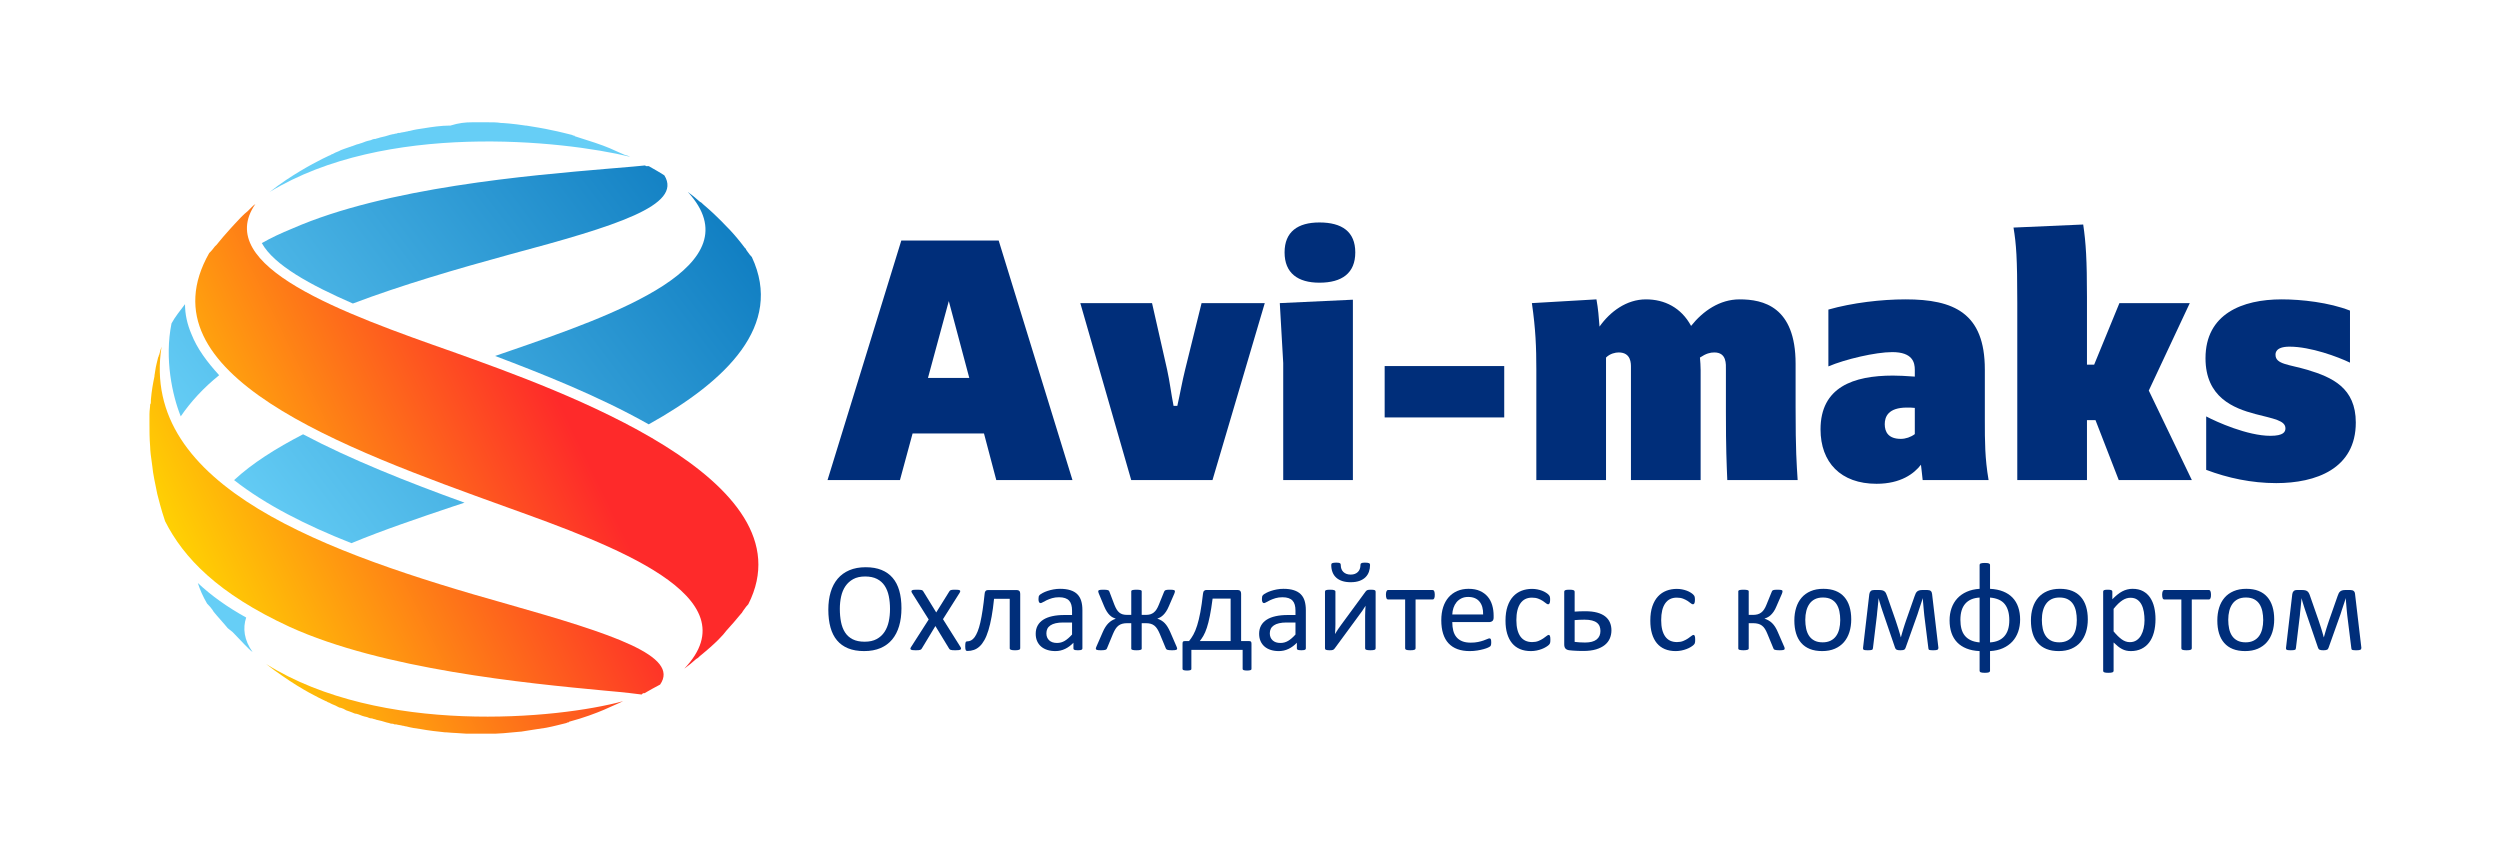 <?xml version="1.0" encoding="UTF-8"?> <svg xmlns="http://www.w3.org/2000/svg" width="184" height="62" viewBox="0 0 184 62" fill="none"><path d="M46.385 11.541C41.36 10.319 28.326 8.951 19.846 14.13C20.213 13.837 20.684 13.495 21.05 13.251C22.516 12.274 23.72 11.687 24.243 11.443C24.296 11.443 24.348 11.394 24.348 11.394C24.4 11.345 24.505 11.345 24.557 11.296C24.714 11.199 24.924 11.15 25.081 11.052C25.186 11.003 25.238 11.003 25.343 10.954C25.5 10.905 25.604 10.857 25.761 10.808C25.814 10.808 25.866 10.759 25.918 10.759C26.023 10.71 26.075 10.71 26.18 10.661C26.285 10.612 26.39 10.612 26.494 10.563C26.703 10.515 26.861 10.417 27.07 10.368C27.122 10.368 27.227 10.319 27.279 10.319C27.384 10.27 27.489 10.222 27.646 10.222C27.75 10.173 27.855 10.173 27.96 10.124C28.012 10.124 28.117 10.075 28.169 10.075C28.431 10.026 28.64 9.928 28.902 9.879C29.007 9.879 29.059 9.831 29.164 9.831C29.216 9.831 29.268 9.782 29.321 9.782C29.373 9.782 29.373 9.782 29.425 9.782C29.582 9.733 29.739 9.733 29.897 9.684C30.001 9.684 30.054 9.635 30.158 9.635C30.525 9.537 30.839 9.489 31.205 9.44C31.781 9.342 32.514 9.244 33.037 9.244H33.142C33.77 9.049 34.241 9 34.765 9H35.026C35.183 9 35.34 9 35.498 9C35.602 9 35.707 9 35.864 9C36.23 9 36.597 9 36.858 9.049C37.016 9.049 37.748 9.098 38.691 9.244H38.743C39.319 9.342 39.999 9.44 40.627 9.586C41.151 9.684 41.674 9.831 42.093 9.928L42.198 9.977C42.25 9.977 42.302 9.977 42.302 10.026C43.402 10.368 44.291 10.661 44.867 10.905C45.286 11.101 45.652 11.248 45.967 11.394C46.176 11.443 46.281 11.492 46.385 11.541Z" fill="url(#paint0_linear_2_211)"></path><path d="M14.088 24.586C14.507 25.661 15.24 26.638 16.13 27.616C14.978 28.544 14.036 29.57 13.303 30.645C12.675 29.081 12.099 26.394 12.623 23.805C12.884 23.316 13.251 22.876 13.617 22.388C13.617 23.12 13.774 23.853 14.088 24.586Z" fill="url(#paint1_linear_2_211)"></path><path d="M37.539 18.723C33.613 19.798 29.582 20.971 25.971 22.339C22.83 20.971 20.16 19.505 19.27 17.892C19.951 17.502 20.684 17.16 21.521 16.818C28.431 13.788 39.005 12.909 44.71 12.42C46.385 12.274 47.118 12.225 47.484 12.176L47.537 12.225H47.642H47.694H47.746C48.165 12.469 48.531 12.665 48.898 12.909C50.259 15.107 45.391 16.622 37.539 18.723Z" fill="url(#paint2_linear_2_211)"></path><path d="M18.59 47.99C18.381 47.844 18.224 47.648 18.014 47.453C17.753 47.16 17.438 46.867 17.124 46.524L16.758 46.231C16.444 45.84 16.025 45.401 15.711 45.01C15.711 44.961 15.659 44.961 15.659 44.912C15.554 44.766 15.397 44.57 15.24 44.423C14.926 43.886 14.716 43.397 14.559 42.909C15.554 43.837 16.706 44.668 18.119 45.45C17.857 46.231 17.962 47.111 18.59 47.99Z" fill="url(#paint3_linear_2_211)"></path><path d="M22.306 31.964C25.814 33.821 30.001 35.482 34.189 36.997C33.875 37.094 33.613 37.192 33.299 37.29C30.839 38.12 28.221 39 25.866 39.977C22.516 38.658 19.532 37.143 17.229 35.336C18.538 34.114 20.317 32.99 22.306 31.964Z" fill="url(#paint4_linear_2_211)"></path><path d="M47.746 31.231C44.03 29.13 39.79 27.469 36.44 26.199C36.754 26.101 37.12 25.954 37.434 25.857C45.234 23.169 55.598 19.554 50.625 14.13C50.887 14.326 51.149 14.521 51.358 14.717C51.41 14.765 51.515 14.863 51.62 14.912C51.672 14.961 51.672 14.961 51.724 15.01L51.777 15.059C52.928 16.036 53.452 16.671 53.714 16.915C54.08 17.306 54.446 17.746 54.813 18.235L54.865 18.283C54.865 18.283 54.917 18.332 54.917 18.381C54.97 18.43 54.97 18.479 55.022 18.528C55.127 18.674 55.232 18.821 55.336 18.919C57.692 23.951 53.452 28.055 47.746 31.231Z" fill="url(#paint5_linear_2_211)"></path><path d="M19.585 48.87C19.951 49.163 20.422 49.505 20.788 49.749C22.254 50.775 23.458 51.361 23.982 51.606C24.034 51.606 24.086 51.655 24.086 51.655C24.139 51.704 24.243 51.704 24.296 51.752C24.453 51.85 24.662 51.899 24.819 51.997C24.924 52.046 24.976 52.094 25.081 52.094C25.238 52.143 25.343 52.192 25.5 52.29C25.552 52.29 25.604 52.339 25.657 52.339C25.761 52.388 25.814 52.388 25.918 52.437C26.023 52.485 26.128 52.534 26.232 52.534C26.442 52.583 26.599 52.681 26.808 52.73C26.861 52.73 26.965 52.779 27.018 52.779C27.122 52.827 27.227 52.876 27.384 52.876C27.489 52.925 27.593 52.925 27.698 52.974C27.75 52.974 27.855 53.023 27.907 53.023C28.169 53.072 28.379 53.169 28.64 53.218C28.745 53.267 28.797 53.267 28.902 53.267C28.954 53.267 29.007 53.316 29.059 53.316C29.111 53.316 29.111 53.316 29.164 53.316C29.321 53.365 29.478 53.365 29.635 53.414C29.739 53.414 29.792 53.462 29.897 53.462C30.263 53.56 30.577 53.609 30.944 53.658C31.467 53.756 32.252 53.853 32.776 53.902H32.88C33.351 53.951 33.822 53.951 34.346 54H34.608C34.765 54 34.922 54 35.079 54C35.183 54 35.288 54 35.445 54C35.812 54 36.178 54 36.44 54C36.597 54 37.33 53.951 38.272 53.853H38.324C38.9 53.756 39.58 53.658 40.209 53.56C40.732 53.462 41.255 53.316 41.674 53.218L41.779 53.169C41.831 53.169 41.884 53.169 41.884 53.12C42.983 52.827 43.873 52.485 44.449 52.241C44.867 52.046 45.234 51.899 45.548 51.752C45.652 51.704 45.757 51.655 45.862 51.606C41.046 52.925 28.012 54.147 19.585 48.87Z" fill="url(#paint6_linear_2_211)"></path><path d="M37.382 44.472C23.982 40.71 10.267 35.824 11.89 25.515C11.838 25.661 11.785 25.857 11.733 26.052C11.733 26.101 11.681 26.15 11.681 26.199C11.681 26.248 11.628 26.296 11.628 26.345C11.576 26.59 11.471 26.932 11.419 27.323C11.419 27.42 11.366 27.567 11.366 27.713C11.262 28.202 11.157 28.788 11.105 29.424C11.105 29.472 11.105 29.472 11.105 29.521C11.105 29.619 11.105 29.717 11.052 29.765C11.052 29.961 11 30.205 11 30.498C11 30.694 11 30.889 11 31.134C11 31.134 11 31.134 11 31.182C11 31.671 11 32.257 11.052 32.892C11.052 33.137 11.105 33.625 11.209 34.309C11.262 34.896 11.419 35.58 11.576 36.362C11.681 36.752 11.838 37.437 12.152 38.365C13.513 41.052 16.025 43.691 21.312 46.134C28.169 49.261 38.743 50.287 44.449 50.824C46.124 50.971 46.856 51.068 47.223 51.117L47.275 51.068L47.328 51.02H47.38H47.432C47.851 50.775 48.217 50.58 48.584 50.384C50.049 48.283 45.129 46.671 37.382 44.472Z" fill="url(#paint7_linear_2_211)"></path><path d="M33.351 25.905C25.29 23.072 15.606 19.603 18.799 15.01C18.59 15.156 18.433 15.352 18.224 15.547C17.91 15.791 17.596 16.134 17.281 16.476L16.967 16.818C16.653 17.16 16.235 17.648 15.921 18.039C15.868 18.088 15.868 18.088 15.816 18.137C15.711 18.283 15.554 18.479 15.397 18.625C10.319 27.567 25.133 32.941 37.33 37.339C45.077 40.124 55.441 43.886 50.364 49.212C50.625 49.016 50.887 48.821 51.096 48.625C51.149 48.577 51.253 48.479 51.358 48.43C51.41 48.381 51.41 48.381 51.463 48.332L51.515 48.283C52.719 47.306 53.242 46.72 53.452 46.427C53.818 46.036 54.185 45.596 54.551 45.156L54.603 45.108C54.603 45.059 54.656 45.059 54.656 45.01C54.708 44.961 54.708 44.912 54.761 44.863C54.865 44.717 54.97 44.57 55.075 44.472C59.733 35.287 41.255 28.739 33.351 25.905Z" fill="url(#paint8_linear_2_211)"></path><path d="M73.326 35.331L72.421 31.901H67.167L66.237 35.331H60.907L66.337 17.701H73.502L78.933 35.331H73.326ZM68.298 27.818H71.34L69.832 22.159L68.298 27.818Z" fill="#002E7A"></path><path d="M88.436 22.309H93.087L89.24 35.331H83.257L79.511 22.309H84.79L85.897 27.192C86.098 28.094 86.198 28.995 86.374 29.872H86.651C86.852 28.995 87.003 28.094 87.229 27.192L88.436 22.309Z" fill="#002E7A"></path><path d="M97.109 20.806C95.526 20.806 94.545 20.105 94.545 18.577C94.545 17.05 95.526 16.373 97.109 16.373C98.769 16.373 99.749 17.05 99.749 18.577C99.749 20.105 98.769 20.806 97.109 20.806ZM94.445 35.331V26.716L94.193 22.309L99.573 22.058V35.331H94.445Z" fill="#002E7A"></path><path d="M110.711 26.942V30.723H101.911V26.942H110.711Z" fill="#002E7A"></path><path d="M132.307 35.331H127.128C127.077 34.004 127.027 33.128 127.027 30.298V27.217C127.027 26.817 127.102 25.94 126.172 25.94C125.87 25.94 125.569 26.015 125.116 26.316C125.141 26.616 125.167 26.917 125.167 27.242V35.331H120.038V27.042C120.038 26.767 120.063 25.94 119.133 25.94C118.906 25.94 118.504 26.015 118.203 26.316V35.331H113.074V27.192C113.074 25.564 113.024 24.237 112.747 22.309L117.499 22.033C117.624 22.709 117.675 23.361 117.725 24.037C118.504 22.935 119.711 22.033 121.144 22.033C122.502 22.033 123.734 22.634 124.463 23.987C125.343 22.885 126.574 22.033 128.033 22.033C129.767 22.033 132.156 22.559 132.156 26.767V29.922C132.156 33.278 132.231 34.079 132.307 35.331Z" fill="#002E7A"></path><path d="M146.36 35.331H141.508C141.458 34.931 141.433 34.555 141.382 34.204C140.88 34.856 139.899 35.607 138.114 35.607C135.474 35.607 133.991 34.029 133.991 31.6C133.991 28.494 136.404 27.643 139.321 27.643C139.723 27.643 140.251 27.668 140.93 27.718V27.217C140.93 26.691 140.779 25.915 139.271 25.915C138.039 25.915 135.801 26.441 134.569 26.967V22.785C136.329 22.284 138.466 22.033 140.251 22.033C143.796 22.033 146.084 23.035 146.084 27.192V30.974C146.084 32.451 146.084 33.729 146.36 35.331ZM139.899 32.301C140.251 32.301 140.628 32.176 140.93 31.951V30.022C140.729 29.997 140.528 29.997 140.352 29.997C138.969 29.997 138.717 30.673 138.717 31.224C138.717 31.8 138.994 32.301 139.899 32.301Z" fill="#002E7A"></path><path d="M158.151 28.745L161.319 35.331H155.939L154.229 30.924H153.601V35.331H148.472V22.284C148.472 18.928 148.397 18.001 148.195 16.749L153.324 16.524C153.525 17.876 153.601 19.153 153.601 21.858V26.842H154.129L155.989 22.309H161.168L158.151 28.745Z" fill="#002E7A"></path><path d="M167.529 35.557C165.719 35.557 163.959 35.181 162.375 34.58V30.648C163.129 31.049 165.417 32.076 167.101 32.076C168.082 32.076 168.208 31.775 168.208 31.525C168.208 30.949 167.353 30.824 165.995 30.473C164.386 30.047 162.325 29.246 162.325 26.366C162.325 23.11 165.015 22.033 167.931 22.033C169.389 22.033 171.426 22.259 172.959 22.86V26.691C172.079 26.266 170.068 25.514 168.509 25.514C167.453 25.514 167.478 26.015 167.478 26.115C167.478 26.817 168.459 26.817 169.817 27.217C171.652 27.768 173.387 28.545 173.387 31.099C173.387 34.505 170.445 35.557 167.529 35.557Z" fill="#002E7A"></path><path d="M66.347 44.764C66.347 45.249 66.29 45.687 66.175 46.076C66.06 46.465 65.889 46.796 65.661 47.07C65.433 47.343 65.147 47.553 64.803 47.7C64.459 47.847 64.057 47.92 63.598 47.92C63.145 47.92 62.754 47.853 62.423 47.718C62.093 47.584 61.82 47.389 61.605 47.132C61.389 46.876 61.229 46.558 61.123 46.178C61.018 45.798 60.965 45.361 60.965 44.866C60.965 44.394 61.022 43.964 61.137 43.578C61.252 43.192 61.424 42.864 61.654 42.593C61.883 42.323 62.17 42.115 62.514 41.968C62.858 41.821 63.26 41.748 63.719 41.748C64.162 41.748 64.549 41.814 64.877 41.947C65.206 42.08 65.48 42.274 65.698 42.529C65.917 42.783 66.08 43.099 66.187 43.474C66.294 43.849 66.347 44.279 66.347 44.764ZM65.505 44.82C65.505 44.48 65.475 44.164 65.415 43.872C65.354 43.58 65.253 43.327 65.112 43.112C64.971 42.898 64.783 42.73 64.547 42.61C64.311 42.489 64.02 42.429 63.672 42.429C63.325 42.429 63.034 42.494 62.798 42.623C62.562 42.753 62.371 42.926 62.223 43.142C62.076 43.359 61.971 43.611 61.907 43.9C61.843 44.189 61.812 44.492 61.812 44.811C61.812 45.163 61.841 45.487 61.9 45.784C61.959 46.08 62.058 46.336 62.198 46.551C62.337 46.765 62.524 46.932 62.758 47.051C62.992 47.17 63.286 47.23 63.64 47.23C63.99 47.23 64.285 47.165 64.524 47.035C64.763 46.905 64.955 46.73 65.1 46.509C65.246 46.288 65.35 46.032 65.412 45.742C65.474 45.452 65.505 45.144 65.505 44.82Z" fill="#002E7A"></path><path d="M70.697 47.628C70.722 47.671 70.734 47.708 70.734 47.737C70.734 47.766 70.719 47.79 70.69 47.809C70.66 47.827 70.615 47.84 70.555 47.848C70.494 47.856 70.416 47.86 70.32 47.86C70.227 47.86 70.153 47.857 70.099 47.853C70.045 47.848 70.001 47.84 69.969 47.83C69.936 47.819 69.911 47.805 69.894 47.788C69.877 47.771 69.862 47.752 69.85 47.73L68.845 46.076L67.845 47.73C67.833 47.752 67.818 47.771 67.801 47.788C67.784 47.805 67.759 47.819 67.727 47.83C67.694 47.84 67.651 47.848 67.599 47.853C67.546 47.857 67.476 47.86 67.389 47.86C67.299 47.86 67.226 47.856 67.168 47.848C67.111 47.84 67.069 47.827 67.043 47.809C67.016 47.79 67.004 47.766 67.005 47.737C67.007 47.708 67.022 47.671 67.05 47.628L68.352 45.594L67.12 43.634C67.095 43.59 67.082 43.554 67.08 43.525C67.078 43.495 67.092 43.471 67.122 43.451C67.151 43.431 67.196 43.417 67.257 43.411C67.317 43.405 67.397 43.402 67.496 43.402C67.586 43.402 67.658 43.404 67.713 43.409C67.767 43.414 67.809 43.42 67.841 43.43C67.871 43.439 67.895 43.451 67.91 43.467C67.926 43.482 67.94 43.501 67.952 43.523L68.906 45.075L69.873 43.523C69.886 43.504 69.9 43.487 69.915 43.471C69.931 43.456 69.952 43.443 69.978 43.432C70.004 43.421 70.042 43.414 70.09 43.409C70.138 43.404 70.204 43.402 70.287 43.402C70.377 43.402 70.451 43.405 70.508 43.411C70.566 43.417 70.608 43.429 70.636 43.446C70.664 43.463 70.677 43.487 70.674 43.518C70.67 43.549 70.655 43.587 70.627 43.634L69.403 45.571L70.697 47.628Z" fill="#002E7A"></path><path d="M75.088 47.716C75.088 47.741 75.082 47.762 75.07 47.779C75.057 47.796 75.037 47.81 75.009 47.823C74.981 47.835 74.942 47.844 74.893 47.85C74.843 47.857 74.781 47.86 74.707 47.86C74.629 47.86 74.566 47.857 74.516 47.85C74.466 47.844 74.427 47.835 74.397 47.823C74.368 47.81 74.347 47.796 74.335 47.779C74.322 47.762 74.316 47.741 74.316 47.716V44.074H73.162C73.113 44.565 73.053 45.002 72.983 45.385C72.913 45.768 72.835 46.102 72.748 46.386C72.661 46.67 72.564 46.91 72.455 47.105C72.347 47.299 72.228 47.456 72.099 47.575C71.971 47.694 71.831 47.779 71.681 47.832C71.53 47.885 71.37 47.911 71.199 47.911C71.171 47.911 71.147 47.906 71.127 47.897C71.107 47.888 71.091 47.871 71.078 47.846C71.066 47.821 71.056 47.786 71.05 47.742C71.044 47.697 71.041 47.639 71.041 47.568C71.041 47.494 71.043 47.434 71.048 47.387C71.053 47.341 71.06 47.304 71.071 47.276C71.082 47.248 71.096 47.23 71.113 47.22C71.13 47.211 71.151 47.206 71.176 47.206C71.278 47.206 71.376 47.182 71.469 47.135C71.562 47.087 71.649 47.008 71.73 46.898C71.81 46.789 71.886 46.645 71.957 46.467C72.029 46.29 72.094 46.071 72.153 45.812C72.212 45.552 72.268 45.249 72.32 44.901C72.373 44.553 72.423 44.154 72.469 43.703C72.475 43.611 72.498 43.542 72.537 43.497C72.575 43.452 72.63 43.43 72.702 43.43H74.851C74.925 43.43 74.984 43.452 75.025 43.497C75.067 43.542 75.088 43.611 75.088 43.703L75.088 47.716Z" fill="#002E7A"></path><path d="M79.665 47.721C79.665 47.758 79.653 47.786 79.628 47.804C79.603 47.823 79.569 47.837 79.526 47.846C79.483 47.855 79.419 47.86 79.335 47.86C79.255 47.86 79.19 47.855 79.142 47.846C79.094 47.837 79.059 47.823 79.037 47.804C79.016 47.786 79.005 47.758 79.005 47.721V47.304C78.822 47.498 78.618 47.65 78.393 47.758C78.168 47.866 77.93 47.92 77.679 47.92C77.459 47.92 77.26 47.892 77.081 47.834C76.903 47.777 76.751 47.694 76.626 47.586C76.5 47.478 76.402 47.345 76.332 47.188C76.263 47.03 76.228 46.851 76.228 46.65C76.228 46.416 76.276 46.212 76.372 46.039C76.468 45.866 76.606 45.722 76.786 45.608C76.966 45.493 77.186 45.408 77.447 45.351C77.707 45.293 78 45.265 78.326 45.265H78.903V44.941C78.903 44.78 78.886 44.638 78.851 44.514C78.817 44.391 78.762 44.288 78.686 44.206C78.61 44.124 78.512 44.062 78.391 44.021C78.27 43.979 78.121 43.958 77.944 43.958C77.755 43.958 77.585 43.98 77.435 44.025C77.284 44.07 77.153 44.12 77.04 44.173C76.926 44.228 76.832 44.277 76.756 44.322C76.68 44.367 76.623 44.389 76.586 44.389C76.561 44.389 76.54 44.383 76.521 44.37C76.502 44.358 76.486 44.34 76.472 44.315C76.458 44.29 76.448 44.258 76.442 44.22C76.436 44.181 76.433 44.139 76.433 44.093C76.433 44.015 76.438 43.954 76.449 43.909C76.46 43.865 76.486 43.822 76.528 43.782C76.57 43.742 76.642 43.695 76.744 43.641C76.847 43.587 76.964 43.537 77.098 43.492C77.231 43.448 77.377 43.41 77.535 43.381C77.693 43.352 77.853 43.337 78.014 43.337C78.315 43.337 78.571 43.371 78.782 43.439C78.993 43.507 79.163 43.607 79.293 43.738C79.424 43.869 79.518 44.032 79.577 44.227C79.636 44.422 79.665 44.648 79.665 44.908L79.665 47.721ZM78.903 45.816L78.247 45.816C78.036 45.816 77.853 45.834 77.698 45.87C77.543 45.905 77.414 45.958 77.312 46.027C77.209 46.097 77.134 46.18 77.086 46.277C77.038 46.375 77.014 46.487 77.014 46.613C77.014 46.83 77.083 47.002 77.221 47.13C77.359 47.258 77.552 47.322 77.8 47.322C78.002 47.322 78.189 47.271 78.361 47.169C78.533 47.067 78.713 46.911 78.903 46.701V45.816Z" fill="#002E7A"></path><path d="M86.639 47.749C86.639 47.767 86.632 47.783 86.62 47.797C86.608 47.811 86.587 47.823 86.557 47.832C86.528 47.841 86.489 47.848 86.441 47.853C86.393 47.858 86.332 47.86 86.257 47.86C86.17 47.86 86.1 47.857 86.046 47.85C85.991 47.844 85.948 47.836 85.915 47.825C85.883 47.814 85.859 47.8 85.843 47.783C85.828 47.766 85.815 47.747 85.806 47.725L85.359 46.65C85.3 46.511 85.239 46.392 85.176 46.291C85.112 46.191 85.042 46.11 84.964 46.048C84.886 45.986 84.797 45.941 84.697 45.911C84.596 45.882 84.477 45.867 84.341 45.867H84.029V47.753C84.029 47.769 84.021 47.783 84.006 47.797C83.99 47.811 83.967 47.823 83.936 47.832C83.905 47.841 83.865 47.848 83.817 47.853C83.769 47.858 83.713 47.86 83.647 47.86C83.582 47.86 83.525 47.858 83.475 47.853C83.426 47.848 83.385 47.841 83.355 47.832C83.323 47.823 83.3 47.811 83.285 47.797C83.269 47.783 83.261 47.769 83.261 47.753V45.867H82.95C82.813 45.867 82.694 45.882 82.592 45.911C82.489 45.941 82.398 45.986 82.317 46.048C82.237 46.11 82.164 46.191 82.101 46.291C82.037 46.392 81.976 46.511 81.917 46.65L81.471 47.725C81.464 47.747 81.453 47.766 81.436 47.783C81.418 47.8 81.395 47.814 81.366 47.825C81.336 47.836 81.294 47.844 81.24 47.85C81.186 47.857 81.117 47.86 81.033 47.86C80.962 47.86 80.901 47.858 80.852 47.853C80.802 47.848 80.763 47.841 80.733 47.832C80.704 47.823 80.683 47.811 80.67 47.797C80.658 47.783 80.652 47.767 80.652 47.749C80.652 47.73 80.656 47.706 80.663 47.677C80.671 47.647 80.686 47.61 80.708 47.563L81.168 46.511C81.227 46.372 81.291 46.25 81.359 46.145C81.427 46.04 81.499 45.949 81.575 45.872C81.651 45.795 81.733 45.729 81.822 45.675C81.91 45.621 82.007 45.577 82.112 45.543V45.534C82.038 45.509 81.964 45.477 81.891 45.439C81.819 45.4 81.746 45.346 81.675 45.276C81.604 45.207 81.534 45.12 81.466 45.015C81.398 44.91 81.331 44.78 81.266 44.625L80.88 43.703C80.864 43.663 80.852 43.627 80.843 43.597C80.833 43.566 80.829 43.536 80.829 43.509C80.829 43.493 80.834 43.478 80.845 43.465C80.856 43.451 80.874 43.439 80.901 43.43C80.927 43.42 80.964 43.414 81.012 43.409C81.06 43.404 81.122 43.402 81.196 43.402C81.28 43.402 81.35 43.404 81.405 43.409C81.461 43.414 81.506 43.422 81.54 43.434C81.574 43.447 81.6 43.462 81.617 43.481C81.634 43.499 81.646 43.521 81.652 43.546L82.019 44.51C82.072 44.642 82.127 44.757 82.184 44.852C82.242 44.948 82.308 45.026 82.382 45.086C82.457 45.147 82.54 45.19 82.631 45.216C82.723 45.242 82.829 45.255 82.95 45.255H83.261V43.504C83.261 43.489 83.269 43.474 83.285 43.46C83.3 43.446 83.323 43.435 83.355 43.428C83.385 43.42 83.426 43.414 83.475 43.409C83.525 43.404 83.582 43.402 83.647 43.402C83.713 43.402 83.769 43.404 83.817 43.409C83.865 43.414 83.905 43.42 83.936 43.428C83.967 43.435 83.99 43.446 84.006 43.46C84.021 43.474 84.029 43.489 84.029 43.504V45.255H84.341C84.462 45.255 84.569 45.242 84.662 45.214C84.755 45.186 84.839 45.142 84.915 45.082C84.991 45.022 85.059 44.944 85.12 44.85C85.18 44.756 85.237 44.642 85.29 44.51L85.68 43.546C85.693 43.521 85.706 43.499 85.72 43.481C85.734 43.462 85.756 43.447 85.785 43.434C85.814 43.422 85.855 43.414 85.906 43.409C85.957 43.404 86.025 43.402 86.108 43.402C86.183 43.402 86.244 43.404 86.292 43.409C86.34 43.414 86.377 43.42 86.404 43.43C86.43 43.439 86.449 43.451 86.46 43.465C86.471 43.478 86.476 43.493 86.476 43.509C86.476 43.536 86.471 43.566 86.462 43.597C86.453 43.627 86.44 43.663 86.425 43.703L86.025 44.625C85.96 44.78 85.892 44.909 85.822 45.012C85.752 45.116 85.682 45.202 85.611 45.269C85.539 45.337 85.469 45.392 85.399 45.432C85.329 45.472 85.259 45.503 85.187 45.524V45.534C85.293 45.571 85.39 45.615 85.478 45.668C85.566 45.721 85.649 45.786 85.725 45.865C85.801 45.944 85.871 46.036 85.936 46.143C86.001 46.249 86.065 46.372 86.127 46.511L86.583 47.563L86.609 47.623C86.616 47.642 86.622 47.66 86.625 47.677C86.628 47.694 86.631 47.708 86.634 47.718C86.637 47.729 86.639 47.739 86.639 47.749Z" fill="#002E7A"></path><path d="M87.685 49.231C87.685 49.253 87.681 49.271 87.671 49.285C87.662 49.299 87.644 49.31 87.618 49.319C87.592 49.329 87.558 49.336 87.518 49.343C87.478 49.349 87.428 49.352 87.369 49.352C87.304 49.352 87.25 49.349 87.209 49.343C87.167 49.336 87.133 49.329 87.106 49.319C87.08 49.31 87.061 49.299 87.05 49.285C87.04 49.271 87.034 49.253 87.034 49.231V47.373C87.034 47.296 87.046 47.245 87.071 47.22C87.096 47.196 87.144 47.183 87.216 47.183H87.513C87.628 47.044 87.735 46.885 87.834 46.706C87.933 46.527 88.026 46.302 88.111 46.032C88.196 45.761 88.275 45.436 88.346 45.056C88.417 44.676 88.482 44.222 88.541 43.694C88.547 43.651 88.556 43.611 88.567 43.576C88.578 43.54 88.593 43.512 88.613 43.492C88.634 43.472 88.658 43.456 88.686 43.444C88.713 43.431 88.746 43.425 88.783 43.425H91.109C91.184 43.425 91.242 43.448 91.284 43.492C91.325 43.537 91.346 43.606 91.346 43.699V47.183H91.928C91.993 47.183 92.04 47.196 92.067 47.22C92.095 47.245 92.109 47.296 92.109 47.373V49.231C92.109 49.253 92.105 49.271 92.095 49.285C92.086 49.299 92.068 49.31 92.042 49.319C92.016 49.329 91.981 49.336 91.937 49.343C91.894 49.349 91.843 49.352 91.784 49.352C91.722 49.352 91.671 49.349 91.63 49.343C91.59 49.336 91.556 49.329 91.53 49.319C91.504 49.31 91.485 49.299 91.474 49.285C91.463 49.271 91.458 49.253 91.458 49.231V47.832H87.685L87.685 49.231ZM90.574 44.055H89.248C89.183 44.559 89.116 44.984 89.046 45.33C88.976 45.676 88.902 45.968 88.823 46.206C88.744 46.443 88.661 46.637 88.574 46.787C88.487 46.937 88.397 47.069 88.304 47.183H90.574V44.055Z" fill="#002E7A"></path><path d="M96.11 47.721C96.11 47.758 96.097 47.786 96.073 47.804C96.048 47.823 96.014 47.837 95.97 47.846C95.927 47.855 95.863 47.86 95.78 47.86C95.699 47.86 95.635 47.855 95.587 47.846C95.538 47.837 95.504 47.823 95.482 47.804C95.46 47.786 95.449 47.758 95.449 47.721V47.304C95.266 47.498 95.062 47.65 94.838 47.758C94.613 47.866 94.375 47.92 94.124 47.92C93.903 47.92 93.704 47.892 93.526 47.834C93.347 47.777 93.195 47.694 93.07 47.586C92.944 47.478 92.847 47.345 92.777 47.188C92.707 47.03 92.672 46.851 92.672 46.65C92.672 46.416 92.72 46.212 92.816 46.039C92.912 45.866 93.05 45.722 93.23 45.608C93.41 45.493 93.63 45.408 93.891 45.351C94.151 45.293 94.445 45.265 94.77 45.265H95.347V44.941C95.347 44.78 95.33 44.638 95.296 44.514C95.262 44.391 95.207 44.288 95.131 44.206C95.055 44.124 94.956 44.062 94.835 44.021C94.714 43.979 94.565 43.958 94.389 43.958C94.2 43.958 94.03 43.98 93.879 44.025C93.729 44.07 93.597 44.12 93.484 44.173C93.371 44.228 93.276 44.277 93.2 44.322C93.124 44.367 93.067 44.389 93.03 44.389C93.005 44.389 92.984 44.383 92.965 44.37C92.947 44.358 92.93 44.34 92.916 44.315C92.902 44.29 92.892 44.258 92.886 44.22C92.88 44.181 92.877 44.139 92.877 44.093C92.877 44.015 92.882 43.954 92.893 43.909C92.904 43.865 92.93 43.822 92.972 43.782C93.014 43.742 93.086 43.695 93.189 43.641C93.291 43.587 93.409 43.537 93.542 43.492C93.675 43.448 93.821 43.41 93.979 43.381C94.138 43.352 94.297 43.337 94.459 43.337C94.759 43.337 95.015 43.371 95.226 43.439C95.437 43.507 95.608 43.607 95.738 43.738C95.868 43.869 95.963 44.032 96.022 44.227C96.08 44.422 96.11 44.648 96.11 44.908L96.11 47.721ZM95.347 45.816L94.691 45.816C94.48 45.816 94.297 45.834 94.142 45.87C93.987 45.905 93.858 45.958 93.756 46.027C93.654 46.097 93.578 46.18 93.53 46.277C93.482 46.375 93.458 46.487 93.458 46.613C93.458 46.83 93.527 47.002 93.665 47.13C93.803 47.258 93.996 47.322 94.244 47.322C94.446 47.322 94.633 47.271 94.805 47.169C94.977 47.067 95.158 46.911 95.347 46.701V45.816Z" fill="#002E7A"></path><path d="M101.246 47.721C101.246 47.742 101.239 47.763 101.227 47.781C101.215 47.8 101.194 47.814 101.166 47.825C101.139 47.836 101.1 47.844 101.05 47.85C101.001 47.857 100.939 47.86 100.864 47.86C100.79 47.86 100.728 47.857 100.678 47.85C100.628 47.844 100.588 47.836 100.557 47.825C100.526 47.814 100.504 47.8 100.492 47.781C100.48 47.763 100.473 47.742 100.473 47.721V45.32C100.473 45.2 100.476 45.077 100.483 44.952C100.489 44.827 100.497 44.704 100.506 44.584C100.435 44.707 100.356 44.828 100.271 44.947L100.013 45.302L98.236 47.721L98.178 47.786C98.161 47.804 98.139 47.819 98.112 47.83C98.086 47.84 98.053 47.848 98.013 47.853C97.972 47.858 97.923 47.86 97.864 47.86C97.795 47.86 97.74 47.857 97.696 47.85C97.653 47.844 97.618 47.836 97.591 47.825C97.565 47.814 97.546 47.8 97.536 47.781C97.525 47.763 97.519 47.742 97.519 47.721V43.541C97.519 43.519 97.525 43.499 97.536 43.481C97.546 43.462 97.567 43.447 97.596 43.434C97.626 43.422 97.665 43.414 97.715 43.409C97.764 43.404 97.825 43.402 97.896 43.402C98.045 43.402 98.147 43.414 98.203 43.437C98.259 43.46 98.287 43.495 98.287 43.541V45.955C98.287 46.076 98.284 46.195 98.278 46.314C98.272 46.433 98.264 46.551 98.254 46.669L98.471 46.324C98.544 46.211 98.622 46.1 98.706 45.992L100.506 43.541C100.525 43.516 100.544 43.495 100.564 43.476C100.584 43.458 100.609 43.443 100.638 43.432C100.668 43.421 100.703 43.414 100.743 43.409C100.783 43.404 100.836 43.402 100.901 43.402C100.966 43.402 101.021 43.404 101.066 43.409C101.111 43.414 101.147 43.422 101.173 43.434C101.2 43.447 101.218 43.462 101.229 43.481C101.24 43.499 101.246 43.521 101.246 43.546L101.246 47.721ZM100.836 41.576C100.836 41.752 100.81 41.918 100.757 42.072C100.704 42.227 100.621 42.362 100.506 42.478C100.391 42.593 100.244 42.684 100.064 42.751C99.884 42.817 99.665 42.851 99.408 42.851C99.172 42.851 98.965 42.821 98.787 42.763C98.609 42.704 98.46 42.62 98.341 42.51C98.221 42.4 98.131 42.267 98.071 42.109C98.01 41.952 97.98 41.774 97.98 41.576C97.98 41.545 97.985 41.519 97.996 41.498C98.007 41.476 98.027 41.459 98.057 41.447C98.086 41.434 98.125 41.425 98.173 41.419C98.221 41.413 98.279 41.409 98.347 41.409C98.422 41.409 98.481 41.413 98.524 41.421C98.568 41.429 98.601 41.44 98.624 41.456C98.647 41.471 98.663 41.491 98.671 41.516C98.678 41.541 98.682 41.57 98.682 41.604C98.682 41.703 98.698 41.794 98.729 41.877C98.76 41.961 98.807 42.033 98.871 42.095C98.934 42.157 99.011 42.205 99.101 42.239C99.191 42.273 99.295 42.29 99.413 42.29C99.528 42.29 99.629 42.273 99.717 42.239C99.806 42.205 99.881 42.157 99.943 42.095C100.005 42.033 100.052 41.959 100.083 41.873C100.114 41.786 100.129 41.694 100.129 41.595C100.129 41.564 100.133 41.537 100.141 41.514C100.149 41.49 100.164 41.471 100.187 41.456C100.211 41.44 100.243 41.429 100.285 41.421C100.327 41.413 100.383 41.409 100.455 41.409C100.529 41.409 100.59 41.413 100.639 41.419C100.687 41.425 100.725 41.434 100.755 41.447C100.784 41.459 100.805 41.476 100.818 41.498C100.83 41.519 100.836 41.545 100.836 41.576Z" fill="#002E7A"></path><path d="M105.6 43.773C105.6 43.834 105.597 43.887 105.59 43.93C105.584 43.974 105.574 44.009 105.56 44.037C105.546 44.065 105.53 44.086 105.511 44.099C105.493 44.113 105.469 44.12 105.442 44.12H104.186V47.716C104.186 47.741 104.179 47.762 104.167 47.779C104.154 47.796 104.134 47.81 104.106 47.823C104.079 47.835 104.04 47.844 103.99 47.85C103.941 47.857 103.877 47.86 103.799 47.86C103.725 47.86 103.663 47.857 103.613 47.85C103.564 47.844 103.524 47.835 103.495 47.823C103.465 47.81 103.445 47.796 103.434 47.779C103.423 47.762 103.418 47.741 103.418 47.716V44.12H102.162C102.137 44.12 102.115 44.113 102.095 44.099C102.074 44.086 102.058 44.065 102.046 44.037C102.033 44.009 102.023 43.973 102.015 43.928C102.008 43.883 102.004 43.83 102.004 43.768C102.004 43.712 102.008 43.663 102.015 43.62C102.023 43.577 102.034 43.54 102.048 43.511C102.062 43.482 102.078 43.46 102.097 43.446C102.115 43.432 102.137 43.425 102.162 43.425H105.442C105.466 43.425 105.489 43.432 105.509 43.446C105.529 43.46 105.545 43.482 105.558 43.511C105.57 43.54 105.58 43.577 105.588 43.622C105.596 43.667 105.6 43.717 105.6 43.773Z" fill="#002E7A"></path><path d="M109.931 45.45C109.931 45.571 109.9 45.656 109.84 45.707C109.779 45.758 109.71 45.784 109.633 45.784H106.888C106.888 46.016 106.912 46.224 106.958 46.409C107.005 46.595 107.082 46.754 107.191 46.887C107.299 47.02 107.44 47.121 107.614 47.193C107.788 47.264 108 47.299 108.251 47.299C108.45 47.299 108.627 47.283 108.782 47.25C108.937 47.218 109.071 47.182 109.184 47.142C109.297 47.101 109.39 47.065 109.463 47.033C109.536 47 109.591 46.984 109.628 46.984C109.65 46.984 109.669 46.989 109.686 47C109.703 47.011 109.717 47.027 109.726 47.049C109.735 47.071 109.742 47.101 109.747 47.139C109.752 47.178 109.754 47.225 109.754 47.281C109.754 47.321 109.752 47.355 109.749 47.385C109.746 47.414 109.742 47.44 109.738 47.464C109.733 47.487 109.725 47.508 109.714 47.526C109.703 47.545 109.689 47.562 109.672 47.579C109.655 47.596 109.605 47.624 109.521 47.663C109.438 47.702 109.329 47.739 109.196 47.776C109.062 47.813 108.908 47.847 108.733 47.876C108.558 47.905 108.371 47.92 108.172 47.92C107.828 47.92 107.526 47.872 107.267 47.776C107.008 47.681 106.791 47.538 106.614 47.35C106.437 47.162 106.304 46.925 106.214 46.641C106.124 46.357 106.079 46.026 106.079 45.649C106.079 45.291 106.125 44.969 106.218 44.683C106.311 44.398 106.446 44.155 106.621 43.956C106.796 43.757 107.008 43.604 107.256 43.497C107.504 43.39 107.781 43.337 108.088 43.337C108.417 43.337 108.697 43.39 108.928 43.495C109.159 43.6 109.349 43.741 109.498 43.919C109.647 44.096 109.756 44.305 109.826 44.544C109.896 44.784 109.931 45.039 109.931 45.311V45.45ZM109.158 45.223C109.168 44.822 109.079 44.506 108.891 44.278C108.703 44.049 108.425 43.935 108.056 43.935C107.867 43.935 107.701 43.97 107.558 44.041C107.416 44.112 107.296 44.207 107.2 44.324C107.104 44.441 107.029 44.578 106.977 44.734C106.924 44.89 106.894 45.053 106.888 45.223H109.158Z" fill="#002E7A"></path><path d="M114.108 47.081C114.108 47.134 114.106 47.179 114.103 47.218C114.1 47.257 114.095 47.289 114.087 47.315C114.079 47.342 114.07 47.365 114.059 47.385C114.048 47.405 114.023 47.434 113.985 47.473C113.946 47.511 113.88 47.559 113.787 47.617C113.694 47.674 113.589 47.725 113.473 47.769C113.357 47.814 113.23 47.85 113.094 47.878C112.957 47.906 112.816 47.92 112.671 47.92C112.37 47.92 112.103 47.871 111.87 47.772C111.638 47.673 111.443 47.529 111.287 47.339C111.13 47.148 111.011 46.915 110.928 46.639C110.846 46.362 110.805 46.043 110.805 45.682C110.805 45.271 110.856 44.918 110.956 44.623C111.057 44.328 111.195 44.086 111.37 43.898C111.546 43.709 111.752 43.57 111.989 43.478C112.226 43.387 112.483 43.342 112.759 43.342C112.892 43.342 113.022 43.354 113.147 43.379C113.273 43.404 113.388 43.436 113.494 43.476C113.599 43.516 113.693 43.563 113.775 43.615C113.858 43.668 113.917 43.712 113.954 43.75C113.992 43.787 114.017 43.816 114.031 43.838C114.045 43.859 114.057 43.885 114.066 43.914C114.075 43.943 114.082 43.977 114.085 44.014C114.088 44.051 114.089 44.097 114.089 44.153C114.089 44.273 114.075 44.357 114.047 44.405C114.02 44.453 113.985 44.477 113.945 44.477C113.899 44.477 113.845 44.452 113.785 44.401C113.724 44.35 113.647 44.293 113.554 44.231C113.461 44.17 113.349 44.113 113.217 44.062C113.085 44.011 112.929 43.986 112.75 43.986C112.381 43.986 112.098 44.127 111.901 44.41C111.704 44.693 111.605 45.103 111.605 45.64C111.605 45.909 111.631 46.145 111.682 46.347C111.733 46.549 111.808 46.718 111.908 46.854C112.007 46.99 112.129 47.091 112.273 47.158C112.417 47.224 112.582 47.257 112.768 47.257C112.945 47.257 113.1 47.23 113.233 47.174C113.367 47.118 113.482 47.057 113.58 46.991C113.678 46.925 113.76 46.864 113.827 46.81C113.893 46.756 113.945 46.729 113.982 46.729C114.004 46.729 114.023 46.735 114.038 46.748C114.054 46.76 114.067 46.781 114.078 46.81C114.089 46.84 114.096 46.877 114.101 46.921C114.106 46.966 114.108 47.02 114.108 47.081Z" fill="#002E7A"></path><path d="M118.602 46.391C118.602 46.604 118.562 46.803 118.483 46.989C118.404 47.174 118.281 47.335 118.113 47.471C117.946 47.606 117.732 47.714 117.471 47.793C117.211 47.871 116.899 47.911 116.536 47.911C116.453 47.911 116.366 47.91 116.276 47.908C116.186 47.907 116.097 47.904 116.011 47.899C115.924 47.895 115.839 47.889 115.755 47.883C115.671 47.877 115.589 47.869 115.508 47.86C115.378 47.844 115.282 47.803 115.22 47.735C115.158 47.667 115.127 47.563 115.127 47.424V43.546C115.127 43.521 115.132 43.5 115.143 43.483C115.154 43.466 115.174 43.451 115.204 43.437C115.233 43.423 115.273 43.414 115.322 43.409C115.372 43.404 115.434 43.402 115.508 43.402C115.583 43.402 115.645 43.404 115.694 43.409C115.744 43.414 115.783 43.423 115.813 43.437C115.842 43.451 115.863 43.466 115.876 43.483C115.888 43.5 115.894 43.521 115.894 43.546V45.015C116.009 45.005 116.133 44.998 116.266 44.994C116.4 44.989 116.536 44.987 116.676 44.987C117.014 44.987 117.305 45.02 117.548 45.086C117.792 45.153 117.991 45.248 118.146 45.371C118.301 45.495 118.416 45.642 118.49 45.814C118.564 45.985 118.602 46.178 118.602 46.391ZM117.792 46.442C117.792 46.315 117.772 46.2 117.732 46.097C117.691 45.993 117.625 45.905 117.532 45.833C117.439 45.76 117.318 45.704 117.169 45.666C117.02 45.627 116.837 45.608 116.62 45.608C116.49 45.608 116.362 45.611 116.236 45.617C116.111 45.623 115.997 45.631 115.894 45.64V47.243C116.003 47.256 116.119 47.267 116.243 47.276C116.367 47.285 116.505 47.29 116.657 47.29C117.042 47.29 117.327 47.215 117.513 47.065C117.699 46.915 117.792 46.708 117.792 46.442Z" fill="#002E7A"></path><path d="M124.765 47.081C124.765 47.134 124.764 47.179 124.761 47.218C124.758 47.257 124.752 47.289 124.744 47.315C124.737 47.342 124.727 47.365 124.717 47.385C124.706 47.405 124.681 47.434 124.642 47.473C124.603 47.511 124.537 47.559 124.444 47.617C124.351 47.674 124.247 47.725 124.13 47.769C124.014 47.814 123.888 47.85 123.751 47.878C123.615 47.906 123.474 47.92 123.328 47.92C123.027 47.92 122.76 47.871 122.528 47.772C122.295 47.673 122.101 47.529 121.944 47.339C121.787 47.148 121.668 46.915 121.586 46.639C121.504 46.362 121.463 46.043 121.463 45.682C121.463 45.271 121.513 44.918 121.614 44.623C121.715 44.328 121.853 44.086 122.028 43.898C122.203 43.709 122.409 43.57 122.646 43.478C122.884 43.387 123.14 43.342 123.416 43.342C123.55 43.342 123.679 43.354 123.805 43.379C123.93 43.404 124.046 43.436 124.151 43.476C124.257 43.516 124.351 43.563 124.433 43.615C124.515 43.668 124.575 43.712 124.612 43.75C124.649 43.787 124.675 43.816 124.689 43.838C124.703 43.859 124.714 43.885 124.724 43.914C124.733 43.943 124.739 43.977 124.742 44.014C124.745 44.051 124.747 44.097 124.747 44.153C124.747 44.273 124.733 44.357 124.705 44.405C124.677 44.453 124.643 44.477 124.603 44.477C124.556 44.477 124.503 44.452 124.442 44.401C124.382 44.35 124.305 44.293 124.212 44.231C124.119 44.17 124.006 44.113 123.875 44.062C123.743 44.011 123.587 43.986 123.407 43.986C123.038 43.986 122.755 44.127 122.558 44.41C122.361 44.693 122.263 45.103 122.263 45.64C122.263 45.909 122.288 46.145 122.339 46.347C122.391 46.549 122.466 46.718 122.565 46.854C122.664 46.99 122.786 47.091 122.93 47.158C123.074 47.224 123.24 47.257 123.426 47.257C123.602 47.257 123.758 47.23 123.891 47.174C124.024 47.118 124.14 47.057 124.237 46.991C124.335 46.925 124.417 46.864 124.484 46.81C124.551 46.756 124.603 46.729 124.64 46.729C124.662 46.729 124.68 46.735 124.696 46.748C124.711 46.76 124.724 46.781 124.735 46.81C124.746 46.84 124.754 46.877 124.758 46.921C124.763 46.966 124.765 47.02 124.765 47.081Z" fill="#002E7A"></path><path d="M131.352 47.749C131.352 47.767 131.347 47.783 131.336 47.797C131.325 47.811 131.305 47.823 131.276 47.832C131.246 47.841 131.207 47.848 131.159 47.853C131.111 47.858 131.05 47.86 130.976 47.86C130.889 47.86 130.818 47.857 130.764 47.85C130.71 47.844 130.666 47.836 130.631 47.825C130.597 47.814 130.572 47.8 130.557 47.783C130.541 47.766 130.531 47.747 130.524 47.725L130.078 46.646C130.022 46.507 129.962 46.387 129.899 46.287C129.835 46.186 129.762 46.105 129.678 46.043C129.594 45.981 129.499 45.937 129.394 45.909C129.289 45.881 129.168 45.867 129.031 45.867H128.706V47.744C128.706 47.759 128.698 47.775 128.682 47.79C128.667 47.806 128.644 47.818 128.613 47.827C128.582 47.837 128.541 47.844 128.492 47.85C128.442 47.857 128.385 47.86 128.319 47.86C128.254 47.86 128.197 47.857 128.147 47.85C128.098 47.844 128.057 47.837 128.026 47.827C127.995 47.818 127.973 47.806 127.959 47.79C127.945 47.775 127.938 47.759 127.938 47.744V43.509C127.938 43.493 127.945 43.478 127.959 43.465C127.973 43.451 127.995 43.439 128.026 43.43C128.057 43.42 128.098 43.414 128.147 43.409C128.197 43.404 128.254 43.402 128.319 43.402C128.385 43.402 128.442 43.404 128.492 43.409C128.541 43.414 128.582 43.42 128.613 43.43C128.644 43.439 128.667 43.451 128.682 43.465C128.698 43.478 128.706 43.493 128.706 43.509V45.256H129.031C129.149 45.256 129.257 45.242 129.354 45.216C129.452 45.19 129.541 45.147 129.622 45.086C129.703 45.026 129.775 44.948 129.838 44.852C129.902 44.757 129.96 44.641 130.013 44.505L130.403 43.546C130.41 43.521 130.421 43.499 130.436 43.481C130.452 43.462 130.475 43.447 130.506 43.434C130.537 43.422 130.578 43.414 130.629 43.409C130.68 43.404 130.748 43.402 130.831 43.402C130.906 43.402 130.967 43.404 131.015 43.409C131.063 43.414 131.1 43.42 131.127 43.43C131.153 43.439 131.171 43.451 131.18 43.465C131.19 43.478 131.194 43.493 131.194 43.509C131.194 43.536 131.19 43.566 131.183 43.597C131.175 43.627 131.163 43.663 131.148 43.703L130.748 44.621C130.686 44.775 130.618 44.905 130.545 45.01C130.472 45.115 130.399 45.202 130.324 45.272C130.25 45.341 130.174 45.395 130.096 45.434C130.019 45.473 129.944 45.503 129.873 45.524V45.534C129.982 45.571 130.082 45.615 130.173 45.668C130.265 45.721 130.35 45.785 130.429 45.863C130.508 45.94 130.582 46.032 130.65 46.138C130.718 46.245 130.782 46.368 130.841 46.507L131.301 47.563C131.314 47.585 131.323 47.605 131.329 47.623C131.335 47.642 131.34 47.66 131.343 47.677C131.346 47.694 131.349 47.708 131.35 47.718C131.352 47.729 131.352 47.739 131.352 47.749Z" fill="#002E7A"></path><path d="M136.251 45.585C136.251 45.924 136.206 46.237 136.116 46.523C136.026 46.809 135.892 47.055 135.714 47.262C135.535 47.469 135.312 47.63 135.044 47.746C134.775 47.862 134.465 47.92 134.111 47.92C133.767 47.92 133.467 47.869 133.211 47.767C132.955 47.665 132.742 47.517 132.571 47.322C132.401 47.128 132.274 46.891 132.19 46.613C132.106 46.335 132.064 46.02 132.064 45.668C132.064 45.328 132.108 45.015 132.197 44.73C132.285 44.444 132.419 44.197 132.597 43.99C132.775 43.783 132.998 43.623 133.264 43.509C133.531 43.394 133.843 43.337 134.199 43.337C134.544 43.337 134.844 43.388 135.1 43.49C135.355 43.592 135.569 43.74 135.739 43.935C135.91 44.13 136.038 44.366 136.123 44.644C136.208 44.922 136.251 45.236 136.251 45.585ZM135.441 45.636C135.441 45.41 135.421 45.197 135.379 44.996C135.337 44.795 135.268 44.619 135.172 44.468C135.076 44.316 134.945 44.197 134.781 44.109C134.617 44.021 134.412 43.977 134.167 43.977C133.94 43.977 133.746 44.017 133.583 44.097C133.42 44.177 133.286 44.291 133.181 44.438C133.075 44.584 132.997 44.758 132.946 44.959C132.895 45.16 132.869 45.379 132.869 45.617C132.869 45.846 132.89 46.06 132.932 46.261C132.974 46.462 133.043 46.637 133.141 46.787C133.239 46.937 133.37 47.056 133.534 47.144C133.699 47.232 133.903 47.276 134.148 47.276C134.372 47.276 134.565 47.236 134.73 47.155C134.894 47.075 135.029 46.962 135.134 46.817C135.24 46.672 135.317 46.499 135.367 46.298C135.417 46.097 135.441 45.877 135.441 45.636Z" fill="#002E7A"></path><path d="M142.666 47.674C142.669 47.742 142.647 47.79 142.601 47.818C142.554 47.846 142.46 47.86 142.317 47.86C142.239 47.86 142.176 47.858 142.126 47.855C142.077 47.852 142.038 47.846 142.01 47.837C141.982 47.827 141.963 47.814 141.952 47.797C141.941 47.78 141.934 47.758 141.931 47.73L141.628 45.297C141.619 45.211 141.61 45.118 141.601 45.019L141.573 44.718C141.563 44.616 141.555 44.514 141.547 44.412C141.539 44.31 141.531 44.215 141.521 44.125L141.517 44.018L141.428 44.301C141.397 44.4 141.364 44.5 141.328 44.602L141.226 44.908L141.135 45.195L140.256 47.665C140.244 47.702 140.229 47.733 140.212 47.758C140.195 47.783 140.172 47.803 140.142 47.818C140.113 47.834 140.075 47.844 140.03 47.85C139.986 47.857 139.93 47.86 139.865 47.86C139.8 47.86 139.746 47.857 139.703 47.85C139.659 47.844 139.623 47.834 139.593 47.82C139.564 47.806 139.54 47.787 139.521 47.763C139.503 47.738 139.487 47.707 139.475 47.67L138.628 45.195L138.533 44.917L138.435 44.614L138.34 44.306C138.309 44.204 138.282 44.108 138.26 44.018L138.256 44.125C138.246 44.215 138.237 44.31 138.228 44.412C138.219 44.514 138.209 44.616 138.198 44.718L138.165 45.019C138.154 45.118 138.146 45.211 138.14 45.297L137.851 47.688C137.848 47.725 137.841 47.755 137.83 47.779C137.819 47.802 137.798 47.819 137.767 47.83C137.736 47.84 137.696 47.848 137.646 47.853C137.597 47.858 137.532 47.86 137.451 47.86C137.373 47.86 137.312 47.857 137.267 47.85C137.222 47.844 137.188 47.834 137.165 47.818C137.142 47.803 137.127 47.783 137.121 47.76C137.115 47.737 137.115 47.708 137.121 47.674L137.581 43.726C137.597 43.627 137.632 43.553 137.686 43.502C137.74 43.451 137.822 43.425 137.93 43.425H138.298C138.388 43.425 138.464 43.432 138.528 43.446C138.592 43.46 138.646 43.484 138.691 43.518C138.736 43.552 138.774 43.597 138.805 43.655C138.836 43.712 138.865 43.783 138.893 43.87L139.512 45.645L139.619 45.971C139.656 46.081 139.691 46.189 139.723 46.296L139.817 46.609L139.898 46.901H139.907L139.993 46.597C140.023 46.49 140.055 46.382 140.089 46.273L140.193 45.946L140.298 45.636L140.917 43.87C140.941 43.793 140.969 43.726 140.998 43.669C141.028 43.611 141.064 43.565 141.107 43.529C141.151 43.494 141.203 43.468 141.263 43.451C141.324 43.434 141.397 43.425 141.484 43.425H141.847C141.959 43.425 142.043 43.448 142.101 43.495C142.158 43.541 142.191 43.615 142.201 43.717L142.666 47.674Z" fill="#002E7A"></path><path d="M148.681 45.594C148.681 45.921 148.633 46.222 148.536 46.497C148.44 46.772 148.298 47.012 148.111 47.216C147.923 47.42 147.691 47.583 147.415 47.707C147.139 47.83 146.823 47.901 146.466 47.92V49.37C146.466 49.395 146.46 49.417 146.448 49.435C146.435 49.454 146.415 49.469 146.387 49.482C146.359 49.494 146.321 49.503 146.271 49.509C146.221 49.516 146.159 49.519 146.085 49.519C146.011 49.519 145.948 49.516 145.899 49.509C145.849 49.503 145.81 49.494 145.78 49.482C145.751 49.469 145.73 49.454 145.717 49.435C145.705 49.417 145.699 49.395 145.699 49.37V47.92C145.336 47.905 145.017 47.842 144.741 47.732C144.465 47.623 144.233 47.471 144.047 47.278C143.861 47.085 143.722 46.853 143.629 46.581C143.536 46.309 143.489 46.003 143.489 45.663C143.489 45.336 143.537 45.035 143.633 44.76C143.73 44.485 143.871 44.245 144.059 44.041C144.247 43.838 144.478 43.675 144.755 43.553C145.031 43.431 145.345 43.359 145.699 43.337V41.576C145.699 41.555 145.705 41.535 145.717 41.516C145.73 41.498 145.751 41.482 145.78 41.47C145.81 41.457 145.849 41.448 145.899 41.442C145.948 41.436 146.011 41.433 146.085 41.433C146.159 41.433 146.221 41.436 146.271 41.442C146.321 41.448 146.359 41.457 146.387 41.47C146.415 41.482 146.435 41.498 146.448 41.516C146.46 41.535 146.466 41.555 146.466 41.576V43.337C146.835 43.356 147.158 43.42 147.434 43.532C147.71 43.643 147.94 43.795 148.125 43.988C148.309 44.181 148.448 44.414 148.541 44.686C148.634 44.957 148.681 45.26 148.681 45.594ZM147.885 45.645C147.885 45.141 147.774 44.749 147.553 44.468C147.331 44.187 146.969 44.025 146.466 43.981V47.281C146.928 47.253 147.28 47.101 147.522 46.826C147.764 46.551 147.885 46.158 147.885 45.645ZM145.699 43.981C145.24 44.006 144.889 44.155 144.648 44.428C144.406 44.702 144.285 45.098 144.285 45.617C144.285 45.861 144.31 46.081 144.361 46.277C144.413 46.474 144.495 46.642 144.608 46.782C144.721 46.923 144.868 47.036 145.048 47.121C145.227 47.206 145.445 47.259 145.699 47.281V43.981Z" fill="#002E7A"></path><path d="M153.663 45.585C153.663 45.924 153.618 46.237 153.528 46.523C153.438 46.809 153.304 47.055 153.126 47.262C152.947 47.469 152.724 47.63 152.456 47.746C152.187 47.862 151.876 47.92 151.523 47.92C151.179 47.92 150.879 47.869 150.623 47.767C150.367 47.665 150.154 47.517 149.983 47.322C149.813 47.128 149.685 46.891 149.602 46.613C149.518 46.335 149.476 46.02 149.476 45.668C149.476 45.328 149.52 45.015 149.609 44.73C149.697 44.444 149.83 44.197 150.009 43.99C150.187 43.783 150.41 43.623 150.676 43.509C150.943 43.394 151.255 43.337 151.611 43.337C151.956 43.337 152.256 43.388 152.511 43.49C152.767 43.592 152.981 43.74 153.151 43.935C153.322 44.13 153.45 44.366 153.535 44.644C153.62 44.922 153.663 45.236 153.663 45.585ZM152.853 45.636C152.853 45.41 152.832 45.197 152.791 44.996C152.749 44.795 152.68 44.619 152.584 44.468C152.487 44.316 152.357 44.197 152.193 44.109C152.028 44.021 151.824 43.977 151.579 43.977C151.352 43.977 151.158 44.017 150.995 44.097C150.832 44.177 150.698 44.291 150.593 44.438C150.487 44.584 150.409 44.758 150.358 44.959C150.306 45.16 150.281 45.379 150.281 45.617C150.281 45.846 150.302 46.06 150.344 46.261C150.386 46.462 150.455 46.637 150.553 46.787C150.651 46.937 150.782 47.056 150.946 47.144C151.11 47.232 151.315 47.276 151.56 47.276C151.783 47.276 151.977 47.236 152.142 47.155C152.306 47.075 152.441 46.962 152.546 46.817C152.652 46.672 152.729 46.499 152.779 46.298C152.829 46.097 152.853 45.877 152.853 45.636Z" fill="#002E7A"></path><path d="M158.645 45.566C158.645 45.931 158.605 46.258 158.526 46.548C158.447 46.839 158.331 47.085 158.177 47.288C158.024 47.49 157.834 47.646 157.608 47.755C157.381 47.865 157.122 47.92 156.831 47.92C156.707 47.92 156.592 47.908 156.486 47.883C156.381 47.858 156.278 47.82 156.177 47.767C156.076 47.715 155.976 47.648 155.877 47.568C155.778 47.487 155.672 47.393 155.561 47.285V49.37C155.561 49.395 155.555 49.417 155.542 49.435C155.53 49.454 155.51 49.469 155.482 49.482C155.454 49.494 155.415 49.503 155.365 49.51C155.316 49.516 155.252 49.519 155.175 49.519C155.1 49.519 155.038 49.516 154.989 49.51C154.939 49.503 154.899 49.494 154.87 49.482C154.841 49.469 154.82 49.454 154.809 49.435C154.799 49.417 154.793 49.395 154.793 49.37V43.546C154.793 43.518 154.798 43.495 154.807 43.478C154.816 43.462 154.835 43.447 154.863 43.434C154.891 43.422 154.927 43.414 154.97 43.409C155.013 43.404 155.066 43.402 155.128 43.402C155.193 43.402 155.247 43.404 155.289 43.409C155.33 43.414 155.365 43.422 155.393 43.434C155.421 43.447 155.441 43.462 155.451 43.478C155.462 43.495 155.468 43.518 155.468 43.546V44.106C155.595 43.977 155.717 43.864 155.835 43.768C155.953 43.672 156.072 43.593 156.191 43.529C156.31 43.466 156.433 43.418 156.559 43.386C156.684 43.353 156.817 43.337 156.956 43.337C157.26 43.337 157.519 43.396 157.733 43.513C157.947 43.631 158.122 43.791 158.257 43.995C158.391 44.199 158.49 44.436 158.552 44.706C158.614 44.977 158.645 45.263 158.645 45.566ZM157.836 45.654C157.836 45.441 157.819 45.235 157.787 45.035C157.754 44.836 157.698 44.659 157.619 44.505C157.54 44.35 157.434 44.227 157.301 44.134C157.167 44.041 157.001 43.995 156.803 43.995C156.704 43.995 156.606 44.01 156.51 44.039C156.414 44.069 156.316 44.115 156.217 44.178C156.117 44.242 156.014 44.325 155.905 44.428C155.796 44.532 155.682 44.659 155.561 44.811V46.47C155.772 46.726 155.972 46.922 156.161 47.058C156.35 47.194 156.549 47.262 156.756 47.262C156.949 47.262 157.114 47.216 157.252 47.123C157.39 47.03 157.501 46.907 157.587 46.752C157.672 46.598 157.735 46.425 157.775 46.233C157.815 46.042 157.836 45.849 157.836 45.654Z" fill="#002E7A"></path><path d="M162.729 43.773C162.729 43.834 162.726 43.887 162.72 43.93C162.714 43.974 162.704 44.009 162.69 44.037C162.676 44.065 162.66 44.086 162.641 44.099C162.622 44.113 162.599 44.12 162.571 44.12H161.315V47.716C161.315 47.741 161.309 47.762 161.297 47.779C161.284 47.796 161.264 47.81 161.236 47.823C161.208 47.835 161.169 47.844 161.12 47.85C161.07 47.857 161.007 47.86 160.929 47.86C160.855 47.86 160.793 47.857 160.743 47.85C160.693 47.844 160.654 47.835 160.624 47.823C160.595 47.81 160.575 47.796 160.564 47.779C160.553 47.762 160.548 47.741 160.548 47.716V44.12H159.292C159.267 44.12 159.244 44.113 159.224 44.099C159.204 44.086 159.188 44.065 159.175 44.037C159.163 44.009 159.153 43.973 159.145 43.928C159.137 43.883 159.133 43.83 159.133 43.768C159.133 43.712 159.137 43.663 159.145 43.62C159.153 43.577 159.164 43.54 159.178 43.511C159.192 43.482 159.208 43.46 159.226 43.446C159.245 43.432 159.267 43.425 159.292 43.425H162.571C162.596 43.425 162.618 43.432 162.639 43.446C162.659 43.46 162.675 43.482 162.687 43.511C162.7 43.54 162.71 43.577 162.718 43.622C162.725 43.667 162.729 43.717 162.729 43.773Z" fill="#002E7A"></path><path d="M167.381 45.585C167.381 45.924 167.336 46.237 167.246 46.523C167.156 46.809 167.022 47.055 166.844 47.262C166.666 47.469 166.442 47.63 166.174 47.746C165.906 47.862 165.595 47.92 165.241 47.92C164.897 47.92 164.597 47.869 164.341 47.767C164.085 47.665 163.872 47.517 163.702 47.322C163.531 47.128 163.404 46.891 163.32 46.613C163.236 46.335 163.195 46.02 163.195 45.668C163.195 45.328 163.239 45.015 163.327 44.73C163.415 44.444 163.549 44.197 163.727 43.99C163.905 43.783 164.128 43.623 164.395 43.509C164.661 43.394 164.973 43.337 165.33 43.337C165.674 43.337 165.974 43.388 166.23 43.49C166.486 43.592 166.699 43.74 166.869 43.935C167.04 44.13 167.168 44.366 167.253 44.644C167.339 44.922 167.381 45.236 167.381 45.585ZM166.572 45.636C166.572 45.41 166.551 45.197 166.509 44.996C166.467 44.795 166.398 44.619 166.302 44.468C166.206 44.316 166.076 44.197 165.911 44.109C165.747 44.021 165.542 43.977 165.297 43.977C165.071 43.977 164.876 44.017 164.713 44.097C164.551 44.177 164.416 44.291 164.311 44.438C164.206 44.584 164.127 44.758 164.076 44.959C164.025 45.16 163.999 45.379 163.999 45.617C163.999 45.846 164.02 46.06 164.062 46.261C164.104 46.462 164.174 46.637 164.271 46.787C164.369 46.937 164.5 47.056 164.665 47.144C164.829 47.232 165.034 47.276 165.279 47.276C165.502 47.276 165.696 47.236 165.86 47.155C166.024 47.075 166.159 46.962 166.265 46.817C166.37 46.672 166.448 46.499 166.497 46.298C166.547 46.097 166.572 45.877 166.572 45.636Z" fill="#002E7A"></path><path d="M173.796 47.674C173.799 47.742 173.778 47.79 173.731 47.818C173.685 47.846 173.59 47.86 173.447 47.86C173.37 47.86 173.306 47.858 173.257 47.855C173.207 47.852 173.168 47.846 173.14 47.837C173.112 47.827 173.093 47.814 173.082 47.797C173.071 47.78 173.064 47.758 173.061 47.73L172.759 45.297C172.749 45.211 172.74 45.118 172.731 45.019L172.703 44.718C172.694 44.616 172.685 44.514 172.677 44.412C172.67 44.31 172.661 44.215 172.652 44.125L172.647 44.018L172.559 44.301C172.528 44.4 172.494 44.5 172.459 44.602L172.356 44.908L172.266 45.195L171.386 47.665C171.374 47.702 171.359 47.733 171.342 47.758C171.325 47.783 171.302 47.803 171.273 47.818C171.243 47.834 171.206 47.844 171.161 47.85C171.116 47.857 171.061 47.86 170.996 47.86C170.931 47.86 170.876 47.857 170.833 47.85C170.789 47.844 170.753 47.834 170.724 47.82C170.694 47.806 170.67 47.787 170.651 47.763C170.633 47.738 170.617 47.707 170.605 47.67L169.758 45.195L169.663 44.917L169.565 44.614L169.47 44.306C169.439 44.204 169.413 44.108 169.391 44.018L169.386 44.125C169.377 44.215 169.368 44.31 169.358 44.412C169.349 44.514 169.339 44.616 169.328 44.718L169.295 45.019C169.285 45.118 169.276 45.211 169.27 45.297L168.981 47.688C168.978 47.725 168.971 47.755 168.961 47.779C168.95 47.802 168.929 47.819 168.898 47.83C168.867 47.84 168.826 47.848 168.777 47.853C168.727 47.858 168.662 47.86 168.581 47.86C168.504 47.86 168.443 47.857 168.398 47.85C168.353 47.844 168.319 47.834 168.295 47.818C168.272 47.803 168.257 47.783 168.251 47.76C168.245 47.737 168.245 47.708 168.251 47.674L168.712 43.726C168.727 43.627 168.762 43.553 168.816 43.502C168.871 43.451 168.952 43.425 169.061 43.425H169.428C169.518 43.425 169.595 43.432 169.658 43.446C169.722 43.46 169.776 43.484 169.821 43.518C169.866 43.552 169.904 43.597 169.935 43.655C169.966 43.712 169.996 43.783 170.023 43.87L170.642 45.645L170.749 45.971C170.786 46.081 170.821 46.189 170.854 46.296L170.947 46.609L171.028 46.901H171.038L171.124 46.597C171.153 46.49 171.185 46.382 171.219 46.273L171.324 45.946L171.428 45.636L172.047 43.87C172.072 43.793 172.099 43.726 172.128 43.669C172.158 43.611 172.194 43.565 172.238 43.529C172.281 43.494 172.333 43.468 172.394 43.451C172.454 43.434 172.528 43.425 172.615 43.425H172.977C173.089 43.425 173.174 43.448 173.231 43.495C173.288 43.541 173.322 43.615 173.331 43.717L173.796 47.674Z" fill="#002E7A"></path><defs><linearGradient id="paint0_linear_2_211" x1="176.055" y1="-51.149" x2="221.283" y2="-74.258" gradientUnits="userSpaceOnUse"><stop stop-color="#66CEF6"></stop><stop offset="1" stop-color="#006FB8"></stop></linearGradient><linearGradient id="paint1_linear_2_211" x1="10.319" y1="28.551" x2="50.549" y2="-1.596" gradientUnits="userSpaceOnUse"><stop stop-color="#66CEF6"></stop><stop offset="1" stop-color="#006FB8"></stop></linearGradient><linearGradient id="paint2_linear_2_211" x1="11.925" y1="30.695" x2="52.156" y2="0.548" gradientUnits="userSpaceOnUse"><stop stop-color="#66CEF6"></stop><stop offset="1" stop-color="#006FB8"></stop></linearGradient><linearGradient id="paint3_linear_2_211" x1="20.872" y1="42.635" x2="61.103" y2="12.488" gradientUnits="userSpaceOnUse"><stop stop-color="#66CEF6"></stop><stop offset="1" stop-color="#006FB8"></stop></linearGradient><linearGradient id="paint4_linear_2_211" x1="19.121" y1="40.298" x2="59.352" y2="10.152" gradientUnits="userSpaceOnUse"><stop stop-color="#66CEF6"></stop><stop offset="1" stop-color="#006FB8"></stop></linearGradient><linearGradient id="paint5_linear_2_211" x1="20.169" y1="41.696" x2="60.4" y2="11.55" gradientUnits="userSpaceOnUse"><stop stop-color="#66CEF6"></stop><stop offset="1" stop-color="#006FB8"></stop></linearGradient><linearGradient id="paint6_linear_2_211" x1="18.501" y1="56.429" x2="47.389" y2="42.339" gradientUnits="userSpaceOnUse"><stop stop-color="#FFDD00"></stop><stop offset="1" stop-color="#FE2A2A"></stop></linearGradient><linearGradient id="paint7_linear_2_211" x1="13.104" y1="45.362" x2="41.991" y2="31.273" gradientUnits="userSpaceOnUse"><stop stop-color="#FFDD00"></stop><stop offset="1" stop-color="#FE2A2A"></stop></linearGradient><linearGradient id="paint8_linear_2_211" x1="11.433" y1="41.936" x2="40.32" y2="27.846" gradientUnits="userSpaceOnUse"><stop stop-color="#FFDD00"></stop><stop offset="1" stop-color="#FE2A2A"></stop></linearGradient></defs></svg> 